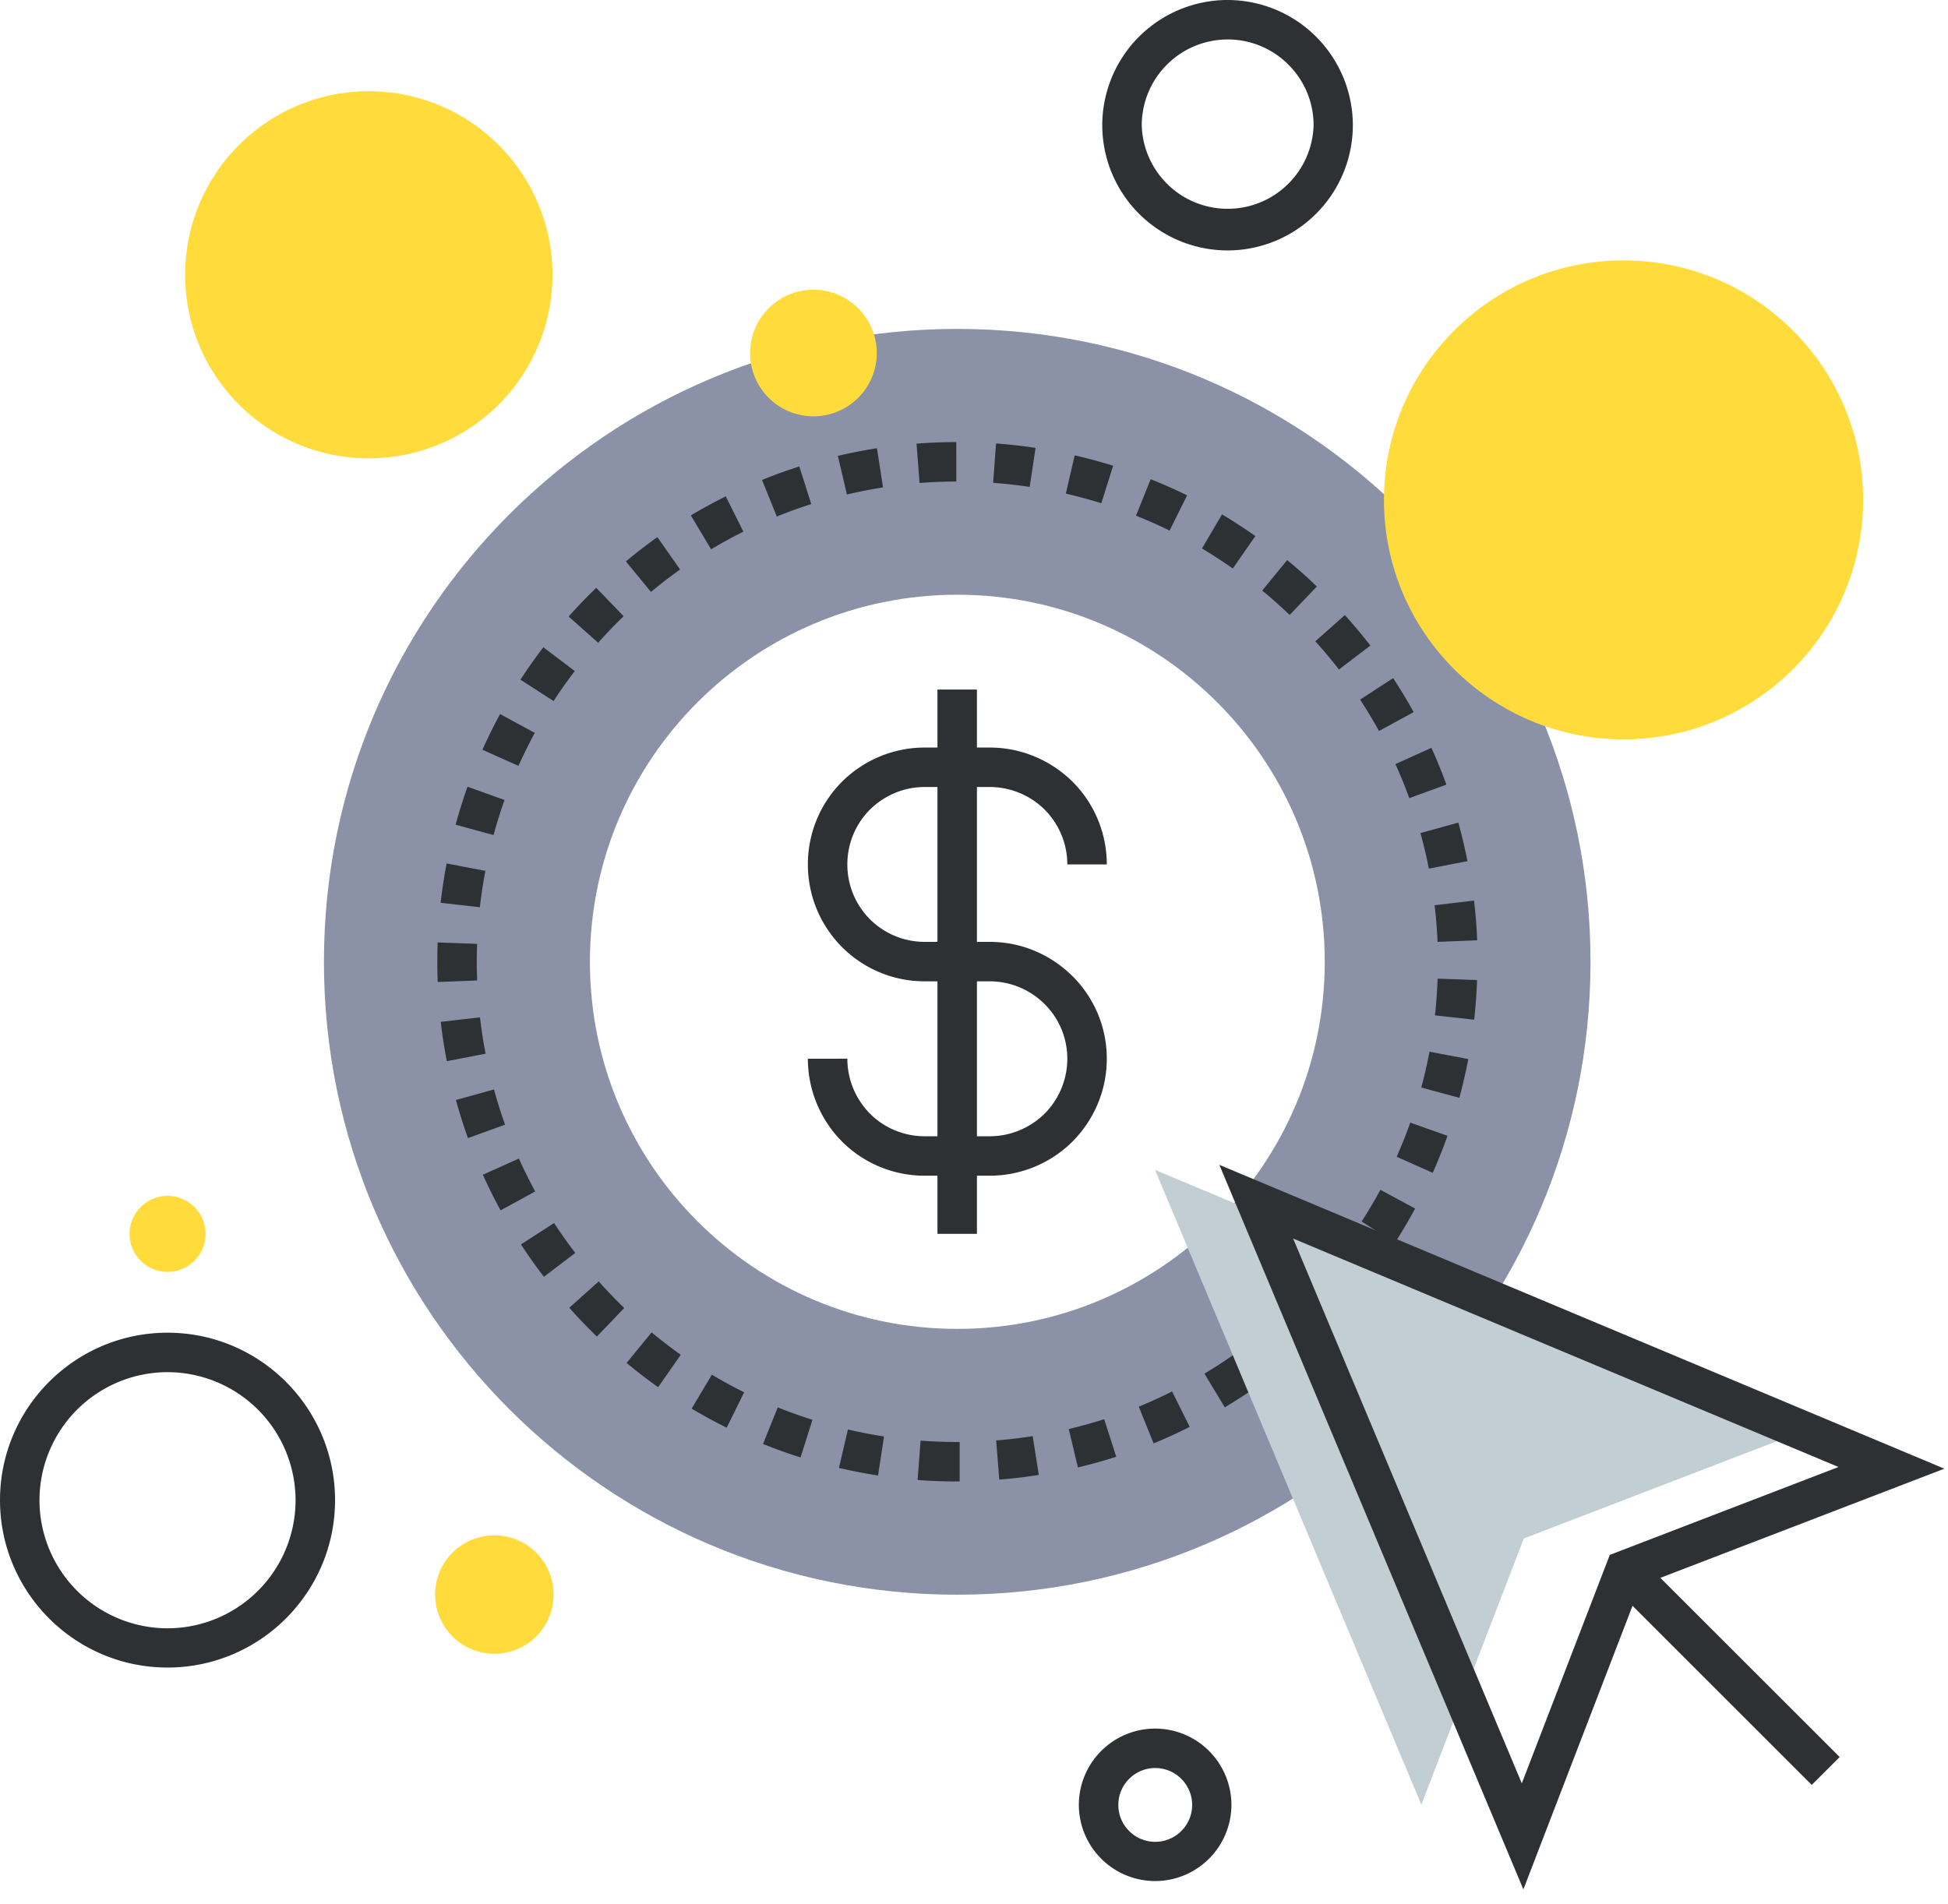<svg xmlns="http://www.w3.org/2000/svg" width="89" height="87" viewBox="0 0 89 87"><g><g><g><path fill="#8b91a6" d="M43.733 15.03c15.98 0 28.934 12.949 28.934 28.921 0 15.973-12.954 28.922-28.934 28.922-15.979 0-28.933-12.949-28.933-28.922 0-15.972 12.954-28.921 28.933-28.921m.005 45.696c9.27 0 16.787-7.51 16.787-16.775 0-9.262-7.517-16.774-16.787-16.774S26.952 34.69 26.952 43.951c0 9.265 7.516 16.775 16.786 16.775"/></g><g><path fill="#2e3133" d="M43.756 67.698c-.615 0-1.228-.022-1.833-.068l.137-1.798c.56.042 1.128.063 1.689.063h.096v1.803zm1.756-1.874c.556-.044 1.117-.11 1.669-.197l.28 1.773c-.596.093-1.204.165-1.806.212zm-5.396 1.6a23.938 23.938 0 0 1-1.786-.345l.41-1.756a21.83 21.83 0 0 0 1.65.318zm8.713-2.122c.545-.129 1.09-.28 1.62-.45l.55 1.717a23.66 23.66 0 0 1-1.752.488zM36.575 66.6a23.835 23.835 0 0 1-1.715-.616l.675-1.672c.518.209 1.05.4 1.584.568zm15.453-2.32a21.52 21.52 0 0 0 1.522-.695l.805 1.619c-.537.271-1.092.525-1.649.754zm-18.828.96a23.508 23.508 0 0 1-1.6-.871l.924-1.55c.48.287.976.557 1.476.804zm21.829-2.468c.478-.286.95-.594 1.406-.916l1.044 1.464c-.492.348-1.004.682-1.521.991zm-24.961.617a23.823 23.823 0 0 1-1.44-1.107l1.143-1.397c.43.358.878.702 1.332 1.024zm27.7-2.557c.426-.356.845-.734 1.245-1.123l1.251 1.295c-.432.42-.886.83-1.347 1.215zm-30.498.244a24.31 24.31 0 0 1-1.262-1.315l1.346-1.205c.372.418.765.828 1.166 1.215zm32.91-2.581c.37-.419.73-.856 1.067-1.3l1.437 1.089c-.364.48-.752.954-1.152 1.406zm-35.33-.15c-.368-.479-.72-.976-1.049-1.479l1.514-.978c.303.464.629.924.968 1.367zm37.36-2.527c.304-.472.592-.959.857-1.448l1.587.857c-.286.53-.598 1.057-.926 1.567zm-39.34-.509c-.29-.53-.562-1.078-.81-1.627l1.645-.74c.23.507.48 1.013.748 1.503zm40.94-2.448c.227-.51.437-1.036.623-1.561l1.7.603c-.202.57-.43 1.138-.675 1.691zm-42.43-.854a23.672 23.672 0 0 1-.55-1.742l1.739-.48c.147.54.318 1.08.507 1.609zm43.555-2.311c.145-.539.272-1.09.376-1.637l1.772.336c-.112.592-.25 1.189-.407 1.772zm-44.52-1.203a23.621 23.621 0 0 1-.278-1.798l1.793-.205a21.9 21.9 0 0 0 .255 1.66zm45.145-2.095c.061-.554.102-1.118.121-1.676l1.803.062c-.02.604-.065 1.214-.131 1.813zm-45.562-1.524a23.813 23.813 0 0 1-.002-1.807l1.803.065a21.48 21.48 0 0 0 .002 1.672zm45.68-1.834a22.107 22.107 0 0 0-.134-1.675l1.801-.21c.071.599.12 1.208.144 1.812zm-45.546-1.786c.067-.599.16-1.204.273-1.797l1.772.338c-.105.55-.19 1.108-.253 1.662zm45.15-1.559a21.951 21.951 0 0 0-.383-1.626l1.73-.48c.16.58.3 1.173.416 1.762zm-44.466-2.01c.159-.582.341-1.166.544-1.735l1.691.607a21.956 21.956 0 0 0-.503 1.603zm43.571-1.214a21.29 21.29 0 0 0-.633-1.554l1.644-.744c.249.55.48 1.116.685 1.683zm-42.346-2.21c.249-.554.52-1.103.808-1.632l1.585.862c-.266.488-.517.996-.746 1.507zm40.963-.857a21.6 21.6 0 0 0-.864-1.434l1.51-.982c.331.504.646 1.026.936 1.553zm-39.226-2.345c.328-.503.68-1.002 1.046-1.482l1.437 1.088c-.34.443-.665.904-.968 1.37zm37.395-.465c-.34-.441-.704-.874-1.078-1.289l1.349-1.198c.405.448.797.917 1.166 1.393zm-35.192-2.42c.4-.45.824-.892 1.26-1.312l1.252 1.297c-.402.389-.794.797-1.164 1.213zm32.94-.072a22.593 22.593 0 0 0-1.253-1.116l1.14-1.393c.466.384.922.79 1.356 1.207zm-30.325-2.447c.465-.388.949-.762 1.439-1.11l1.037 1.479c-.453.322-.9.667-1.33 1.025zm27.728.324c-.456-.322-.93-.63-1.408-.916l.916-1.558c.517.31 1.03.643 1.523.991zm-24.76-2.426c.518-.31 1.055-.603 1.595-.872l.804 1.614c-.499.248-.995.52-1.474.806zm21.873.693c-.5-.246-1.017-.475-1.536-.682l.672-1.667c.561.224 1.121.473 1.663.738zm-18.621-2.313c.558-.227 1.13-.435 1.703-.618l.546 1.719c-.53.169-1.059.36-1.574.57zm15.501 1.063a22.19 22.19 0 0 0-1.622-.439l.406-1.749c.589.135 1.18.295 1.756.475zm-12.036-2.163a24.148 24.148 0 0 1 1.785-.35l.278 1.79c-.552.087-1.108.196-1.65.324zm8.763 1.418a21.969 21.969 0 0 0-1.67-.187l.133-1.798c.604.044 1.212.112 1.807.202zm-5.17-1.978c.6-.047 1.211-.07 1.816-.072l.003 1.803a22.36 22.36 0 0 0-1.68.067z"/></g><g><path fill="#2e3133" d="M45.216 53.726h-2.962a5.332 5.332 0 0 1-3.779-1.556 5.38 5.38 0 0 1-1.565-3.79l1.804-.001c0 .944.37 1.838 1.04 2.518a3.532 3.532 0 0 0 2.5 1.026h2.962c.941 0 1.833-.368 2.514-1.036a3.563 3.563 0 0 0 1.033-2.507c0-.942-.368-1.83-1.038-2.497a3.551 3.551 0 0 0-2.51-1.04h-2.96a5.322 5.322 0 0 1-3.781-1.561 5.343 5.343 0 0 1-1.564-3.78 5.336 5.336 0 0 1 1.56-3.781 5.355 5.355 0 0 1 3.784-1.561h2.962c1.41 0 2.752.551 3.777 1.551a5.344 5.344 0 0 1 1.574 3.79h-1.804c0-.942-.369-1.833-1.04-2.51a3.582 3.582 0 0 0-2.507-1.028h-2.962c-.942 0-1.833.368-2.51 1.035a3.539 3.539 0 0 0-1.03 2.505 3.528 3.528 0 0 0 3.54 3.537h2.961c1.42 0 2.763.555 3.782 1.564a5.3 5.3 0 0 1 1.57 3.776c0 1.417-.555 2.76-1.563 3.782a5.372 5.372 0 0 1-3.788 1.564"/></g><g><path fill="#2e3133" d="M42.83 56.383h1.804V31.51H42.83z"/></g><g><path fill="#c1ced4" d="M64.939 82.468L52.77 53.46l29.02 12.164-12.17 4.68z"/></g><g><g><path fill="#2e3133" d="M69.6 86.34L55.71 53.23l33.123 13.884-13.89 5.34zM59.08 56.597l10.448 24.896 4.02-10.44 10.448-4.016z"/></g><g><path fill="#2e3133" d="M82.774 81.564l-9.174-9.17 1.275-1.274 9.175 9.17z"/></g></g><g><g><path fill="#2e3133" d="M56.085 11.444a5.73 5.73 0 0 1-5.725-5.721A5.73 5.73 0 0 1 56.085 0a5.73 5.73 0 0 1 5.724 5.723 5.73 5.73 0 0 1-5.724 5.721m.005-9.64a3.927 3.927 0 0 0-3.926 3.919 3.927 3.927 0 0 0 7.851 0c0-2.162-1.76-3.92-3.925-3.92"/></g><g><path fill="#2e3133" d="M52.775 85.958a3.489 3.489 0 0 1-3.485-3.483 3.49 3.49 0 0 1 3.485-3.485 3.49 3.49 0 0 1 3.486 3.485 3.489 3.489 0 0 1-3.486 3.483m.005-5.165c-.93 0-1.686.757-1.686 1.687s.756 1.685 1.686 1.685c.93 0 1.687-.756 1.687-1.685 0-.93-.757-1.687-1.687-1.687"/></g><g><path fill="#ffdb3c" d="M40.058 16.131a2.894 2.894 0 0 1-5.788 0 2.893 2.893 0 0 1 2.894-2.891 2.893 2.893 0 0 1 2.894 2.891"/></g><g><path fill="#ffdb3c" d="M9.393 56.386a1.737 1.737 0 1 1-3.474-.003 1.737 1.737 0 0 1 3.474.003"/></g><g><path fill="#ffdb3c" d="M25.242 12.557a8.388 8.388 0 0 1-8.39 8.387c-4.634 0-8.392-3.754-8.392-8.387 0-4.631 3.758-8.387 8.391-8.387 4.634 0 8.39 3.756 8.39 8.387"/></g><g><path fill="#2e3133" d="M7.654 76.201C3.434 76.201 0 72.77 0 68.551 0 64.332 3.434 60.9 7.654 60.9s7.654 3.432 7.654 7.65c0 4.22-3.434 7.651-7.654 7.651m0-13.498a5.858 5.858 0 0 0-5.85 5.853 5.858 5.858 0 0 0 5.85 5.852 5.858 5.858 0 0 0 5.85-5.852 5.858 5.858 0 0 0-5.85-5.853"/></g><g><path fill="#ffdb3c" d="M25.292 72.866a2.706 2.706 0 1 1-2.705-2.706 2.705 2.705 0 0 1 2.705 2.706"/></g><g><path fill="#ffdb3c" d="M85.123 22.843c0 6.043-4.9 10.943-10.946 10.943-6.045 0-10.947-4.9-10.947-10.943 0-6.043 4.902-10.943 10.947-10.943 6.045 0 10.946 4.9 10.946 10.943"/></g></g></g></g></svg>